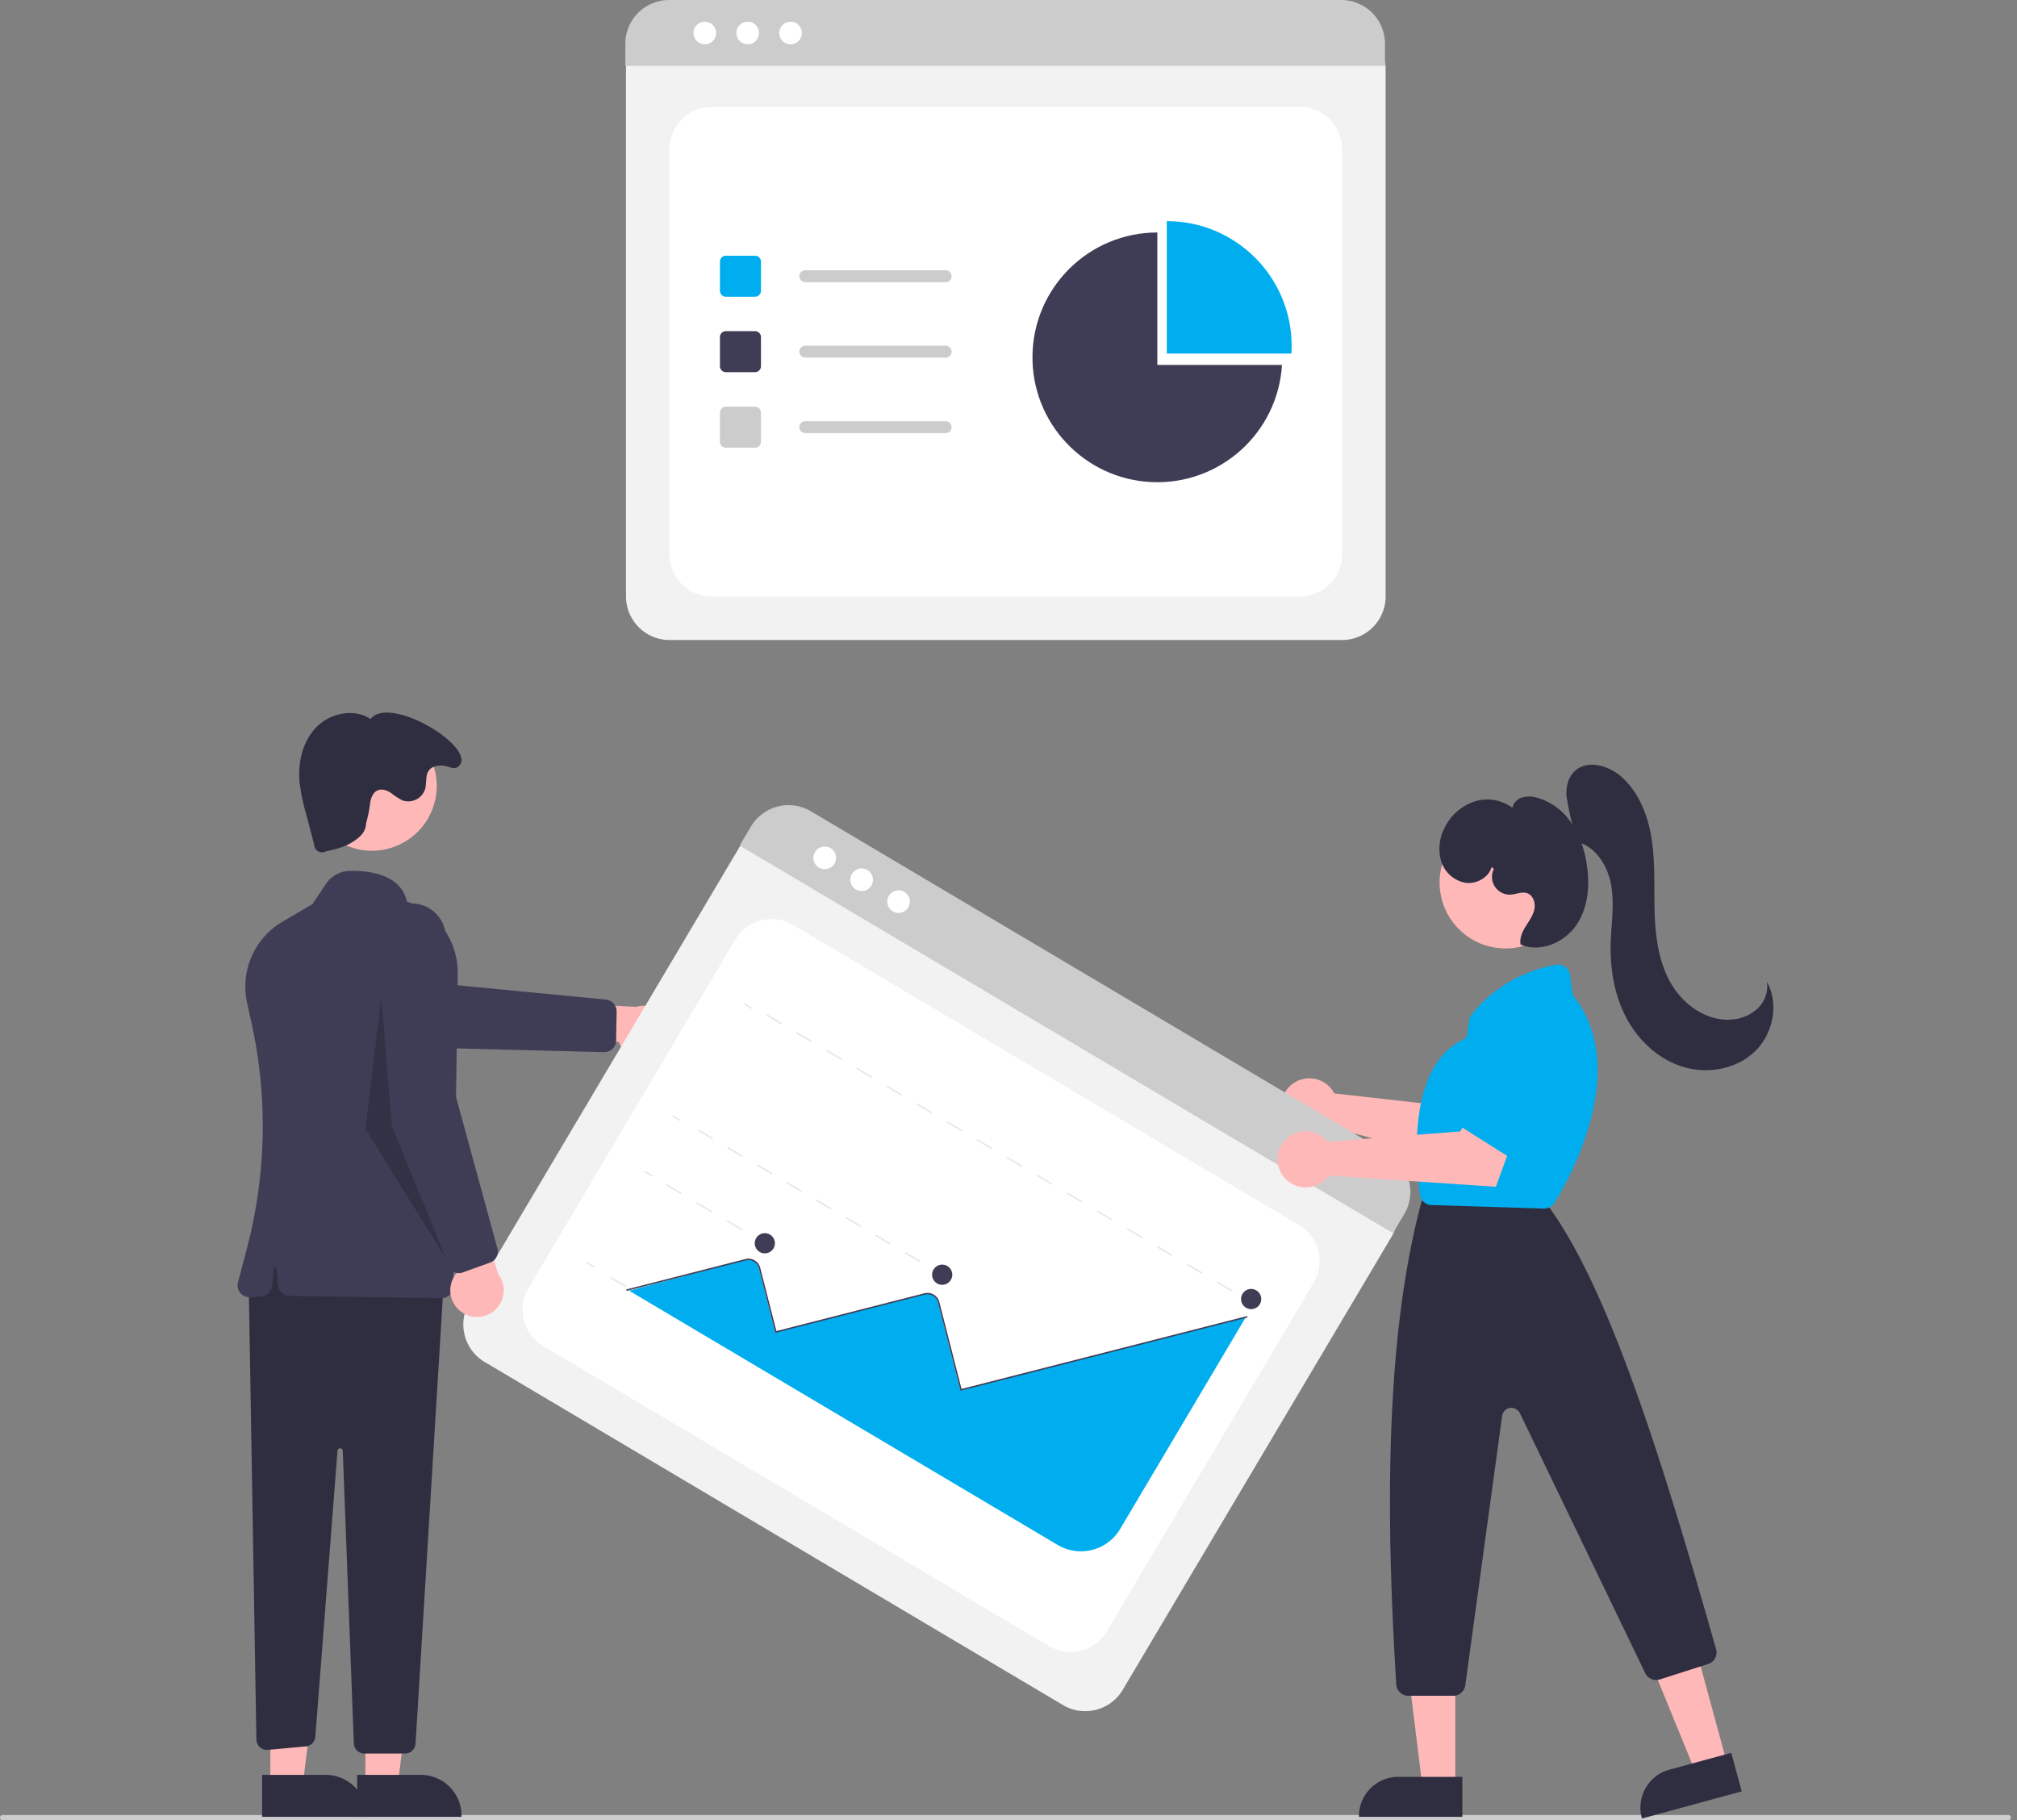 <svg xmlns="http://www.w3.org/2000/svg" width="277" height="250" viewBox="0 0 277 250"><rect x="0" y="0" width="277" height="250" fill="#808080" stroke="none"/><g><g><g><path fill="#f2f2f2" d="M184.311 87.903h-92.36a5.987 5.987 0 0 1-5.981-5.98V9.381A4.386 4.386 0 0 1 90.351 5h95.484a4.462 4.462 0 0 1 4.456 4.457v72.466a5.987 5.987 0 0 1-5.98 5.98z"/></g><g><path fill="#fff" d="M97.749 81.928h80.763a5.799 5.799 0 0 0 5.8-5.799V20.48a5.799 5.799 0 0 0-5.8-5.799H97.75a5.799 5.799 0 0 0-5.799 5.799v55.65a5.799 5.799 0 0 0 5.799 5.8z"/></g><g><path fill="#ccc" d="M190.202 9.043H85.88V5.998A6.007 6.007 0 0 1 91.882 0H184.2a6.007 6.007 0 0 1 6.002 5.998z"/></g><g><path fill="#fff" d="M96.792 6.085a1.552 1.552 0 1 0 0-3.105 1.552 1.552 0 0 0 0 3.105z"/></g><g><path fill="#fff" d="M102.682 6.085a1.552 1.552 0 1 0 0-3.105 1.552 1.552 0 0 0 0 3.105z"/></g><g><path fill="#fff" d="M108.572 6.085a1.552 1.552 0 1 0 0-3.105 1.552 1.552 0 0 0 0 3.105z"/></g><g><path fill="#00aeef" d="M103.688 40.756h-4a.819.819 0 0 1-.818-.818v-4c0-.451.366-.817.818-.818h4c.452 0 .818.367.818.818v4a.82.82 0 0 1-.818.818z"/></g><g><path fill="#3f3d56" d="M103.688 51.116h-4a.819.819 0 0 1-.818-.818v-4c0-.452.366-.818.818-.818h4c.452 0 .818.366.818.818v4a.819.819 0 0 1-.818.818z"/></g><g><path fill="#ccc" d="M103.688 61.486h-4a.819.819 0 0 1-.818-.818v-4c0-.452.366-.818.818-.818h4c.452 0 .818.366.818.818v4a.819.819 0 0 1-.818.818z"/></g><g><path fill="#ccc" d="M129.868 38.756h-19.272a.818.818 0 0 1 0-1.636h19.272a.818.818 0 1 1 0 1.636z"/></g><g><path fill="#ccc" d="M129.868 49.116h-19.272a.818.818 0 0 1 0-1.636h19.272a.818.818 0 0 1 0 1.636z"/></g><g><path fill="#ccc" d="M129.868 59.486h-19.272a.818.818 0 0 1 0-1.636h19.272a.818.818 0 1 1 0 1.636z"/></g><g><path fill="#00aeef" d="M177.357 48.559c.02-.344.032-.69.032-1.04 0-9.471-7.678-17.149-17.149-17.149v18.189z"/></g><g><path fill="#3f3d56" d="M158.94 50.119V31.93c-9.336 0-16.957 7.468-17.146 16.802-.19 9.335 7.123 17.105 16.452 17.483 9.329.377 17.245-6.777 17.811-16.096z"/></g><g><path fill="#ccc" d="M275.81 250.005H.362a.362.362 0 1 1 0-.725H275.81a.362.362 0 1 1 0 .725z"/></g><g><path fill="#ffb8b8" d="M182.917 149.653c.12.164.228.337.322.519l18.163 2.042 2.641-3.57 5.907 3.283-5.2 8.67-22.251-5.84a3.868 3.868 0 1 1 .418-5.104z"/></g><g><path fill="#ffb8b8" d="M90.243 144.97a3.645 3.645 0 0 1-5.264-1.875l-12.949.27 3.587-5.695 11.746.617a3.664 3.664 0 0 1 2.88 6.683z"/></g><g><path fill="#3f3d56" d="M84.549 143.342a1.634 1.634 0 0 1-1.605 1.164l-23.698-.602-21.459-6.353a4.646 4.646 0 1 1 2.767-8.87l19.386 6.357 23.269 2.245a1.64 1.64 0 0 1 1.474 1.651l-.068 3.97a1.639 1.639 0 0 1-.066.438z"/></g><g><path fill="#ffb8b8" d="M50.18 245.219h4.444l2.114-17.139H50.18v17.139z"/></g><g><path fill="#2f2e41" d="M49.05 243.77h8.75a5.576 5.576 0 0 1 5.577 5.576v.182H49.05z"/></g><g><path fill="#ffb8b8" d="M37.13 245.219h4.444l2.114-17.139H37.13v17.139z"/></g><g><path fill="#2f2e41" d="M36 243.77h8.75a5.576 5.576 0 0 1 5.577 5.576v.182H36z"/></g><g><path fill="#2f2e41" d="M34.15 175.961l1.061 62.952a1.45 1.45 0 0 0 1.58 1.42l5.2-.473a1.45 1.45 0 0 0 1.314-1.332l3.044-39.267a.362.362 0 0 1 .724.014l1.521 40.167a1.45 1.45 0 0 0 1.45 1.394h5.575c.767 0 1.4-.596 1.447-1.36l3.904-63.877-23.196-5.799z"/></g><g><path fill="#ffb8b8" d="M50.982 116.843a8.902 8.902 0 1 0 0-17.803 8.902 8.902 0 0 0 0 17.803z"/></g><g><path fill="#3f3d56" d="M60.633 178.296h-.026l-20.815-.32a1.63 1.63 0 0 1-1.597-1.47l-.236-2.356a.181.181 0 0 0-.36 0l-.244 2.434a1.629 1.629 0 0 1-1.498 1.464l-1.47.113a1.63 1.63 0 0 1-1.704-2.04l1.267-4.829a65.796 65.796 0 0 0 .615-30.683l-.63-2.863a10.34 10.34 0 0 1 4.883-11.169l4.088-2.396 1.855-2.783a4.017 4.017 0 0 1 3.254-1.784c2.587-.056 7.026.417 7.86 4.201a10.33 10.33 0 0 1 6.988 9.946l-.6 42.927a1.631 1.631 0 0 1-1.63 1.608z"/></g><g><path fill="#2f2e41" d="M50.277 113.071c-.036 1.258-.91 1.986-1.983 2.646-1.072.659-2.326.944-3.554 1.22a1.087 1.087 0 0 1-1.597-.951l-1.126-4.285a27.124 27.124 0 0 1-.868-4.182c-.271-2.721.374-5.649 2.273-7.616 1.9-1.968 5.194-2.667 7.47-1.151 2.702-3.45 15.05 4.173 12.004 6.572-.542.427-1.37-.113-2.058-.166-.688-.052-1.459.069-1.895.603-.571.697-.323 1.736-.558 2.606a2.433 2.433 0 0 1-3.075 1.576 8.368 8.368 0 0 1-1.594-1.025c-.528-.352-1.194-.611-1.788-.39-.783.292-1.061 1.25-1.132 2.083-.12.83-.293 1.652-.519 2.46z"/></g><g opacity=".2"><path d="M52.365 136.93l1.45 17.76 7.61 18.483-11.235-18.121 2.175-18.122z"/></g><g><path fill="#f2f2f2" d="M145.991 234.183l-79.434-47.125a5.987 5.987 0 0 1-2.092-8.195l37.014-62.388a4.386 4.386 0 0 1 6.003-1.533l82.12 48.719a4.462 4.462 0 0 1 1.558 6.107l-36.974 62.323a5.987 5.987 0 0 1-8.195 2.092z"/></g><g><path fill="#fff" d="M74.601 184.868l69.46 41.209a5.799 5.799 0 0 0 7.946-2.029l28.394-47.861a5.799 5.799 0 0 0-2.028-7.946l-69.46-41.208a5.799 5.799 0 0 0-7.946 2.028l-28.394 47.861a5.799 5.799 0 0 0 2.028 7.946z"/></g><g><path fill="#ccc" d="M191.3 169.362l-89.72-53.228 1.553-2.619a6.007 6.007 0 0 1 8.223-2.096l79.397 47.104a6.007 6.007 0 0 1 2.101 8.22z"/></g><g><path fill="#fff" d="M113.262 119.375a1.552 1.552 0 1 0 0-3.105 1.552 1.552 0 0 0 0 3.105z"/></g><g><path fill="#fff" d="M118.332 122.385a1.552 1.552 0 1 0 0-3.105 1.552 1.552 0 0 0 0 3.105z"/></g><g><path fill="#fff" d="M123.402 125.385a1.552 1.552 0 1 0 0-3.105 1.552 1.552 0 0 0 0 3.105z"/></g><g transform="rotate(-59.32 172 179)"><path fill="#e6e6e6" d="M171.701 178.25h.198v1.187h-.198z"/></g><g><path fill="#e6e6e6" d="M107.274 140.684l-2.054-1.224.1-.17 2.054 1.224zm4.127 2.448l-2.054-1.224.1-.17 2.054 1.224zm4.136 2.448l-2.064-1.224.101-.17 2.064 1.224zm4.117 2.458l-2.054-1.233.1-.171 2.054 1.232zm4.136 2.448l-2.063-1.233.1-.172 2.064 1.233zm4.117 2.437l-2.053-1.224.1-.17 2.054 1.224zm4.127 2.448l-2.054-1.224.1-.17 2.055 1.224zm4.136 2.458l-2.063-1.233.101-.171 2.063 1.233zm4.117 2.448l-2.053-1.233.1-.171 2.054 1.233zm4.137 2.438l-2.064-1.224.101-.17 2.064 1.224zm4.117 2.448l-2.054-1.224.1-.17 2.054 1.223zm4.127 2.448l-2.054-1.224.1-.17 2.054 1.223zm4.136 2.457l-2.063-1.232.1-.172 2.064 1.233zm4.117 2.448l-2.054-1.232.1-.172 2.055 1.233zm4.136 2.438l-2.063-1.224.1-.17 2.064 1.224zm4.117 2.448l-2.053-1.224.1-.17 2.054 1.224z"/></g><g transform="rotate(-59.32 103 138)"><path fill="#e6e6e6" d="M102.601 137.25h.198v1.187h-.198z"/></g><g transform="rotate(-59.32 129 175)"><path fill="#e6e6e6" d="M128.781 174.18h.198v1.187h-.198z"/></g><g><path fill="#e6e6e6" d="M97.832 156.485l-2.032-1.214.101-.171 2.032 1.214zm4.075 2.41l-2.042-1.213.101-.172 2.042 1.214zm4.055 2.41l-2.032-1.213.1-.172 2.033 1.214zm4.074 2.41l-2.042-1.213.102-.171 2.042 1.213zm4.056 2.4l-2.033-1.204.101-.17 2.032 1.205zm4.074 2.411l-2.042-1.205.101-.17 2.042 1.205zm4.055 2.41l-2.032-1.205.1-.17 2.033 1.205zm4.074 2.42l-2.042-1.213.102-.172 2.042 1.214z"/></g><g transform="rotate(-59.32 93 154)"><path fill="#e6e6e6" d="M93.211 153.08h.198v1.187h-.198z"/></g><g transform="rotate(-59.32 104.5 170.5)"><path fill="#e6e6e6" d="M104.431 169.86h.198v1.187h-.198z"/></g><g><path fill="#e6e6e6" d="M93.62 163.86l-2.099-1.24-.101.17 2.099 1.24zm4.178 2.482l-2.099-1.24-.1.17 2.098 1.24zm4.188 2.48l-2.108-1.24-.102.17 2.108 1.24z"/></g><g transform="rotate(-59.32 89 161)"><path fill="#e6e6e6" d="M88.771 160.57h.198v1.187h-.198z"/></g><g transform="rotate(-59.32 97 183)"><path fill="#e6e6e6" d="M96.841 182.64h.198v1.187h-.198z"/></g><g><path fill="#e6e6e6" d="M86.04 176.64l-2.099-1.24-.101.17 2.099 1.24zm4.178 2.482l-2.099-1.24-.1.17 2.098 1.24zm4.188 2.48l-2.108-1.24-.102.17 2.108 1.24z"/></g><g transform="rotate(-59.32 81 174)"><path fill="#e6e6e6" d="M81.191 173.35h.198v1.187h-.198z"/></g><g><path fill="#00aeef" d="M86.4 177.27l58.862 34.921a6.258 6.258 0 0 0 8.565-2.186l17.199-28.99-.119-.065-39.02 9.96-3.092-12.103a1.495 1.495 0 0 0-.865-1.01 1.592 1.592 0 0 0-1.021-.057l-20.45 5.218-2.26-8.848a1.5 1.5 0 0 0-1.825-1.083c-.138.036-13.444 3.562-15.974 4.243z"/></g><g><path fill="#3f3d56" d="M86.049 177.291L86 177.1l16.364-4.178c.9-.228 1.815.315 2.045 1.214l2.215 8.675 20.335-5.191c.9-.23 1.816.314 2.046 1.213l3.045 11.93 39.225-10.014.049.192-39.416 10.062-3.095-12.12a1.484 1.484 0 0 0-1.805-1.072l-20.527 5.24-2.263-8.866a1.486 1.486 0 0 0-1.806-1.071z"/></g><g><path fill="#3f3d56" d="M105.035 172.14a1.385 1.385 0 1 0 0-2.77 1.385 1.385 0 0 0 0 2.77z"/></g><g><path fill="#3f3d56" d="M129.395 176.46a1.385 1.385 0 1 0 0-2.77 1.385 1.385 0 0 0 0 2.77z"/></g><g><path fill="#3f3d56" d="M171.825 179.8a1.385 1.385 0 1 0 0-2.77 1.385 1.385 0 0 0 0 2.77z"/></g><g><path fill="#ffb8b8" d="M63.204 180.057a3.645 3.645 0 0 1-.115-5.588L58.24 162.46l6.597 1.332 3.593 11.2a3.664 3.664 0 0 1-5.226 5.065z"/></g><g><path fill="#3f3d56" d="M63.119 174.857a1.634 1.634 0 0 1-1.659-1.087l-7.85-22.37-1.677-22.315a4.646 4.646 0 1 1 9.274-.562l.94 20.38 6.16 22.55a1.64 1.64 0 0 1-1.02 1.964l-3.735 1.346c-.14.05-.285.082-.433.094z"/></g><g><path fill="#00aeef" d="M208.654 155.032a1.664 1.664 0 0 1-.404-.252l-7.3-6.15a1.658 1.658 0 0 1-.107-2.438l6.624-6.651a1.65 1.65 0 0 1 2.15-.172l5.01 3.638a1.66 1.66 0 0 1 .524 2.05l-4.334 9.163a1.66 1.66 0 0 1-2.163.812z"/></g><g><path fill="#ffb8b8" d="M237.13 242.006l-4.36 1.186-6.65-16.251 6.435-1.751 4.575 16.816z"/></g><g transform="rotate(-15.22 232.5 245)"><path fill="#2f2e41" d="M229.885 242.27h8.805v5.486h-14.2v-.09a5.395 5.395 0 0 1 5.395-5.396z"/></g><g><path fill="#ffb8b8" d="M199.858 245.328h-4.518l-2.15-17.428h6.669l-.001 17.428z"/></g><g><path fill="#2f2e41" d="M192.025 244.04h8.805v5.486h-14.2v-.09a5.395 5.395 0 0 1 5.395-5.396z"/></g><g><path fill="#ffb8b8" d="M206.662 130.263a9.052 9.052 0 1 0 0-18.103 9.052 9.052 0 0 0 0 18.103z"/></g><g><path fill="#2f2e41" d="M199.587 232.904h-6.174a1.663 1.663 0 0 1-1.657-1.556c-1.84-29.248-.764-50.228 3.386-66.025.019-.07.041-.137.068-.204l.33-.826a1.65 1.65 0 0 1 1.54-1.043h12.697c.484 0 .944.211 1.26.58l1.724 2.011c.034.04.065.08.095.122 7.777 10.844 14.746 32.046 22.817 60.543a1.653 1.653 0 0 1-1.09 2.033l-6.635 2.123a1.667 1.667 0 0 1-2-.86L208.73 194.09a1.29 1.29 0 0 0-2.44.385l-5.059 36.996a1.665 1.665 0 0 1-1.643 1.434z"/></g><g><path fill="#00aeef" d="M212.06 165.99h-.051l-15.423-.488a1.653 1.653 0 0 1-1.595-1.457c-1.955-15.826 3.406-20.065 5.802-21.153.408-.184.69-.567.742-1.011l.207-1.659c.036-.293.149-.57.328-.805 3.757-4.867 8.887-6.425 11.61-6.92a1.656 1.656 0 0 1 1.935 1.418l.31 2.382c.033.227.123.442.264.623 7.835 10.242-.894 25.366-2.723 28.293a1.662 1.662 0 0 1-1.405.777z"/></g><g><path fill="#2f2e41" d="M216.62 115.589a37.537 37.537 0 0 1-1.483-6.253c-.099-1.236.218-2.566 1.118-3.419 1.685-1.595 4.546-.835 6.308.675 2.546 2.183 3.815 5.537 4.295 8.856s.269 6.694.384 10.046c.116 3.35.595 6.797 2.304 9.683 1.709 2.885 4.88 5.1 8.224 4.854a5.788 5.788 0 0 0 3.623-1.535 4.201 4.201 0 0 0 1.261-3.648c1.71 3.06.843 7.21-1.707 9.616-2.55 2.406-6.471 3.086-9.823 2.059-3.352-1.028-6.11-3.604-7.758-6.698-1.648-3.095-2.252-6.67-2.165-10.174.068-2.691.525-5.405.07-8.058-.455-2.654-2.115-5.348-4.734-5.973z"/></g><g><path fill="#2f2e41" d="M204.863 119.074c-.446 1.491-2.154 2.41-3.69 2.159a4.328 4.328 0 0 1-3.267-3.003 6.181 6.181 0 0 1 .483-4.532 7.057 7.057 0 0 1 4.038-3.596 5.794 5.794 0 0 1 5.269.842 1.938 1.938 0 0 1 1.354-1.416c.666-.18 1.37-.17 2.032.03a8.372 8.372 0 0 1 4.66 3.39 13.624 13.624 0 0 1 2.111 5.443c.52 2.919.328 6.107-1.31 8.577-1.64 2.47-4.993 3.929-7.713 2.751-.17-.867.232-1.74.697-2.492.465-.751 1.016-1.483 1.194-2.348.179-.866-.163-1.924-1-2.207-.714-.242-1.476.15-2.228.197a2.441 2.441 0 0 1-2.342-3.518z"/></g><g><path fill="#ffb8b8" d="M181.925 156.362c.15.139.288.289.414.45l18.222-1.42 1.921-4.002 6.42 2.11-3.472 9.494-22.953-1.54a3.868 3.868 0 1 1-.552-5.092z"/></g><g><path fill="#00aeef" d="M208.808 159.827c-.154-.044-.3-.11-.436-.195l-8.07-5.097a1.658 1.658 0 0 1-.437-2.401l5.656-7.493a1.65 1.65 0 0 1 2.106-.462l5.458 2.92a1.66 1.66 0 0 1 .8 1.961l-3.045 9.668a1.66 1.66 0 0 1-2.032 1.099z"/></g></g></g></svg>